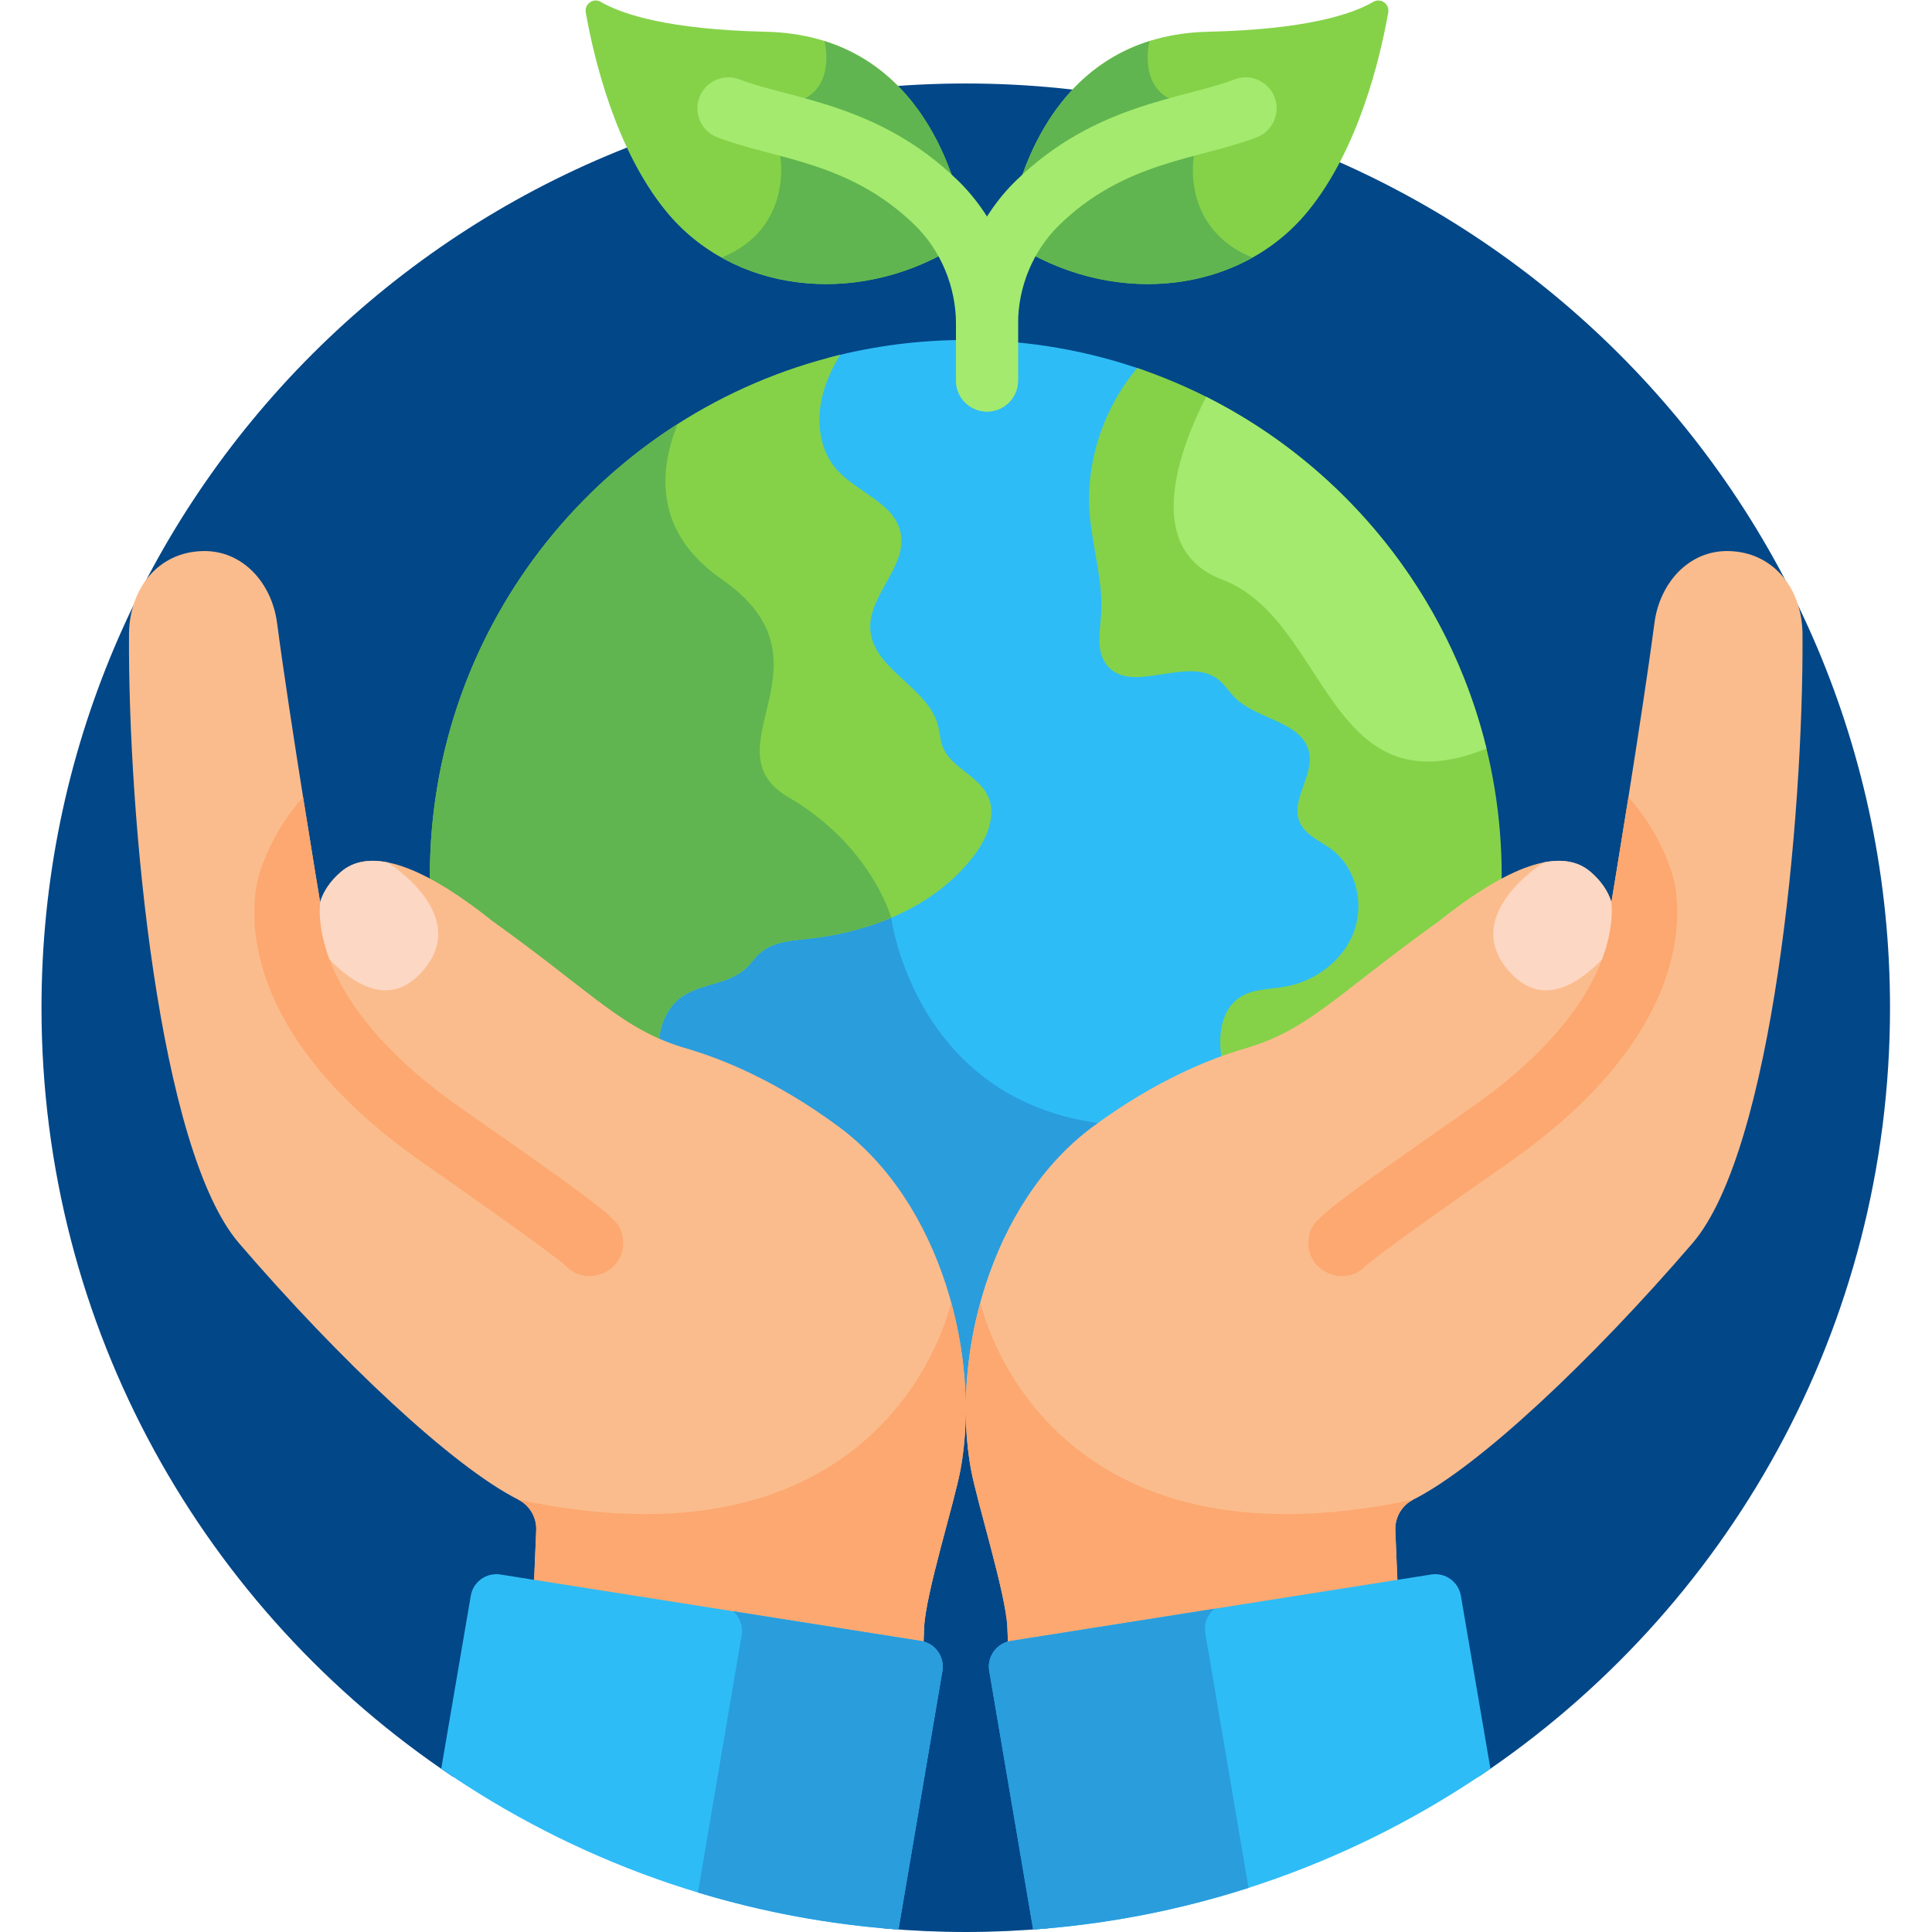 <?xml version="1.0" encoding="UTF-8" standalone="no"?>
<!-- Created with Inkscape (http://www.inkscape.org/) -->

<svg
   version="1.1"
   id="svg8241"
   xml:space="preserve"
   width="682.667"
   height="682.667"
   viewBox="0 0 682.667 682.667"
   xmlns="http://www.w3.org/2000/svg"
   xmlns:svg="http://www.w3.org/2000/svg"><defs
     id="defs8245"><clipPath
       clipPathUnits="userSpaceOnUse"
       id="clipPath8255"><path
         d="M 0,512 H 512 V 0 H 0 Z"
         id="path8253" /></clipPath></defs><g
     id="g8247"
     transform="matrix(1.333,0,0,-1.333,0,682.667)"><g
       id="g8249"><g
         id="g8251"
         clip-path="url(#clipPath8255)"><g
           id="g8257"
           transform="translate(119.983,41.207)"><path
             d="m 0,0 114.48,-40.254 c 7.098,-0.619 14.278,-0.953 21.537,-0.953 7.27,0 14.462,0.336 21.572,0.956 L 272.067,0.022 c 65.69,43.946 108.95,118.803 108.95,203.771 0,135.311 -109.69,245 -245,245 -135.31,0 -245,-109.689 -245,-245 C -108.983,118.811 -65.709,43.942 0,0"
             style="fill:#024788;fill-opacity:1;fill-rule:nonzero;stroke:none"
             id="path8259" /></g><g
           id="g8261"
           transform="translate(180.689,231.724)"><path
             d="m 0,0 c 9.146,-2.659 23.978,-8.496 40.967,-21.061 22.19,-16.41 33.364,-46.185 34.279,-72.774 0.025,0 0.049,-0.001 0.073,-0.001 0.019,0 0.038,0.001 0.058,0.001 0.915,26.588 12.089,56.363 34.278,72.774 14.101,10.428 26.701,16.212 35.813,19.402 -1.356,5.484 -1.214,12.987 3.641,16.102 2.988,1.918 7.103,1.777 11.142,2.483 8.98,1.572 16.727,7.728 19.737,15.684 3.24,8.569 0.44,18.966 -6.512,24.185 -0.907,0.681 -1.87,1.283 -2.801,1.866 -5.98,3.741 -6.655,5.381 -3.991,12.851 1.104,3.101 2.248,6.307 1.579,9.711 -1.18,5.996 -6.592,8.404 -11.825,10.733 -5.461,2.431 -7.226,3.346 -10.029,6.766 -2.912,3.551 -5.521,5.69 -11.594,5.69 -7.998,0 -16.759,-4.03 -20.627,0.963 -1.896,2.448 -1.576,6.004 -1.236,9.768 1.087,12.071 -2.051,18.798 -2.851,29.236 -1.049,13.658 3.694,27.497 12.634,37.789 -14.83,5.25 -30.787,8.117 -47.416,8.117 -12.418,0 -24.462,-1.598 -35.942,-4.592 -1.382,-2.496 -2.586,-5.108 -3.444,-7.856 -2.66,-8.52 -1.337,-17.299 3.449,-22.911 5.487,-6.434 15.264,-9.104 16.741,-16.125 0.835,-3.973 -1.347,-7.877 -3.654,-12.011 -2.334,-4.179 -4.747,-8.498 -4.404,-13.44 0.444,-6.381 5.102,-10.667 9.606,-14.811 C 68.467,88.604 65.32,87.225 67.323,81.88 69.653,75.669 76.962,73.513 79.322,68.757 84.373,58.58 65.202,36.906 33.357,33.512 28.434,33.003 23.338,32.594 19.56,29.322 15.669,25.955 17.117,24.203 7.369,21.331 4.956,20.62 2.461,19.886 0.173,18.595 -5.389,15.456 -8.101,9.151 -7.977,2.917 -5.504,1.807 -2.895,0.842 0,0"
             style="fill:#2ebcf6;fill-opacity:1;fill-rule:nonzero;stroke:none"
             id="path8263" /></g><g
           id="g8265"
           transform="translate(290.344,210.663)"><path
             d="m 0,0 c 1.578,1.166 3.134,2.267 4.671,3.32 -52.378,4.609 -58.772,54.868 -58.772,54.868 0,0 -0.201,0.725 -0.678,1.979 -6.242,-2.711 -13.474,-4.737 -21.519,-5.595 -4.924,-0.508 -10.019,-0.918 -13.798,-4.189 -3.89,-3.367 -2.442,-5.119 -12.19,-7.991 -2.413,-0.711 -4.908,-1.447 -7.196,-2.737 -5.562,-3.138 -8.274,-9.443 -8.15,-15.677 2.473,-1.111 5.082,-2.076 7.978,-2.917 9.145,-2.66 23.976,-8.497 40.966,-21.061 22.19,-16.41 33.364,-46.186 34.279,-72.773 0.024,0 0.049,-0.002 0.073,-0.002 0.019,0 0.038,0.002 0.058,0.002 C -33.363,-46.187 -22.189,-16.411 0,0"
             style="fill:#2a9ddd;fill-opacity:1;fill-rule:nonzero;stroke:none"
             id="path8267" /></g><g
           id="g8269"
           transform="translate(128.247,266.128)"><path
             d="m 0,0 c 24.458,-17.533 32.985,-26.893 46.454,-32.339 -0.399,5.838 1.97,11.921 7.121,14.827 5.02,2.832 11.533,2.862 15.782,6.756 1.414,1.294 2.474,2.943 3.923,4.197 3.399,2.942 8.256,3.247 12.726,3.724 16.823,1.793 33.907,8.659 44.05,22.2 3.419,4.564 5.993,10.748 3.459,15.857 -2.638,5.313 -9.837,7.383 -11.92,12.94 -0.653,1.738 -0.714,3.638 -1.175,5.438 -2.634,10.29 -17.228,14.883 -17.964,25.481 -0.636,9.141 9.905,16.75 8.021,25.718 -1.693,8.049 -11.83,10.732 -17.166,16.99 -4.807,5.636 -5.279,13.99 -3.072,21.061 1,3.205 2.473,6.208 4.193,9.089 C 32.056,136.941 -14.3,80.799 -14.3,13.82 c 0,-1.281 0.02,-2.557 0.053,-3.83 C -9.617,7.271 -4.804,3.837 0,0"
             style="fill:#85d249;fill-opacity:1;fill-rule:nonzero;stroke:none"
             id="path8271" /></g><g
           id="g8273"
           transform="translate(181.822,248.616)"><path
             d="m 0,0 c 5.02,2.832 11.533,2.861 15.782,6.755 1.413,1.296 2.474,2.943 3.922,4.198 3.4,2.943 8.257,3.247 12.727,3.724 7.491,0.799 15.03,2.61 21.989,5.561 -0.028,0.101 -5.298,19.15 -27.24,31.957 -22,12.842 14,35.826 -17.717,57.792 -18.268,12.653 -16.461,29.298 -11.645,41.141 -39.5,-25.229 -65.693,-69.449 -65.693,-119.796 0,-1.281 0.02,-2.558 0.053,-3.831 4.63,-2.719 9.443,-6.152 14.247,-9.988 C -29.117,-0.021 -20.59,-9.381 -7.121,-14.827 -7.521,-8.989 -5.151,-2.906 0,0"
             style="fill:#60b550;fill-opacity:1;fill-rule:nonzero;stroke:none"
             id="path8275" /></g><g
           id="g8277"
           transform="translate(291.882,349.329)"><path
             d="m 0,0 c -0.296,-4.607 -1.378,-9.776 1.45,-13.427 6.345,-8.192 21.211,2.465 29.469,-3.794 1.804,-1.366 2.992,-3.383 4.607,-4.967 6.017,-5.902 17.998,-6.302 19.626,-14.572 1.22,-6.203 -5.031,-12.603 -2.507,-18.4 1.501,-3.449 5.455,-4.953 8.463,-7.213 6.493,-4.872 8.73,-14.339 5.859,-21.931 -2.871,-7.592 -10.251,-13.05 -18.246,-14.451 -4.033,-0.706 -8.414,-0.552 -11.861,-2.763 -5.63,-3.613 -6.088,-11.734 -4.479,-18.228 0.015,-0.062 0.032,-0.123 0.048,-0.185 2.589,0.959 4.945,1.728 7,2.326 17.388,5.055 24.568,14.421 52.442,34.404 4.807,3.84 9.624,7.276 14.258,9.996 0.033,1.271 0.057,2.545 0.057,3.824 0,62.564 -40.444,115.68 -96.612,134.634 C 0.646,54.633 -4.105,40.482 -3.041,26.623 -2.355,17.7 0.574,8.932 0,0"
             style="fill:#85d249;fill-opacity:1;fill-rule:nonzero;stroke:none"
             id="path8279" /></g><g
           id="g8281"
           transform="translate(270.784,446.26)"><path
             d="m 0,0 c -2.394,1.433 -3.657,4.197 -3.152,6.94 2.383,12.957 12.648,49.591 52.589,50.511 25.758,0.593 38.009,4.555 43.802,7.922 1.965,1.144 4.367,-0.552 3.971,-2.791 C 95.046,50.364 89.312,26.261 75.943,9.901 58.257,-11.742 25.846,-15.469 0,0"
             style="fill:#85d249;fill-opacity:1;fill-rule:nonzero;stroke:none"
             id="path8283" /></g><g
           id="g8285"
           transform="translate(458.237,366.055)"><path
             d="m 0,0 c -10.604,0.239 -18.291,-8.516 -19.677,-19.031 -3.456,-26.215 -11.412,-74.016 -11.412,-74.016 l -0.002,-0.003 c -0.887,2.821 -2.636,5.53 -5.526,8.012 -8.85,7.6 -24.583,-0.602 -40.195,-13.068 -27.366,-19.62 -34.415,-28.815 -51.486,-33.778 -8.98,-2.611 -23.541,-8.342 -40.221,-20.678 -27.43,-20.286 -37.733,-61.379 -32.346,-90.829 1.595,-8.724 9.298,-33.051 9.654,-41.914 0.002,-0.054 0.005,-0.109 0.007,-0.164 0.094,-2.284 0.174,-4.223 0.243,-5.903 0.247,0.067 0.499,0.125 0.758,0.166 l 102.476,16.195 -0.644,15.427 c -0.142,3.412 1.709,6.604 4.759,8.143 17.348,8.754 47.181,36.781 74.003,67.953 21.293,24.747 29.458,113.121 29.176,161.402 C 19.497,-10.078 11.964,-0.27 0,0"
             style="fill:#fbbc8d;fill-opacity:1;fill-rule:nonzero;stroke:none"
             id="path8287" /></g><g
           id="g8289"
           transform="translate(369.867,106.471)"><path
             d="m 0,0 c -0.143,3.412 1.709,6.604 4.758,8.143 -98.905,-21.128 -114.601,51.825 -114.601,51.825 l -0.305,-0.105 c -4.014,-14.949 -4.76,-30.477 -2.347,-43.67 1.597,-8.724 9.298,-33.051 9.654,-41.914 0.002,-0.054 0.005,-0.109 0.007,-0.164 0.094,-2.284 0.174,-4.223 0.243,-5.903 0.247,0.067 0.499,0.125 0.758,0.166 L 0.644,-15.427 Z"
             style="fill:#fca870;fill-opacity:1;fill-rule:nonzero;stroke:none"
             id="path8291" /></g><g
           id="g8293"
           transform="translate(53.762,366.055)"><path
             d="M 0,0 C 10.604,0.239 18.291,-8.516 19.678,-19.031 23.134,-45.246 31.09,-93.047 31.09,-93.047 l 0.002,-0.003 c 0.887,2.821 2.636,5.53 5.525,8.012 8.851,7.6 24.584,-0.602 40.195,-13.068 27.367,-19.62 34.416,-28.815 51.487,-33.778 8.979,-2.611 23.54,-8.342 40.221,-20.678 27.43,-20.286 37.733,-61.379 32.346,-90.829 -1.596,-8.724 -9.298,-33.051 -9.654,-41.914 -0.002,-0.054 -0.005,-0.109 -0.007,-0.164 -0.095,-2.284 -0.174,-4.223 -0.243,-5.903 -0.247,0.067 -0.499,0.125 -0.759,0.166 l -102.475,16.195 0.643,15.427 c 0.143,3.412 -1.709,6.604 -4.758,8.143 -17.349,8.754 -47.182,36.781 -74.003,67.953 -21.293,24.747 -29.458,113.121 -29.176,161.402 C -19.497,-10.078 -11.963,-0.27 0,0"
             style="fill:#fbbc8d;fill-opacity:1;fill-rule:nonzero;stroke:none"
             id="path8295" /></g><g
           id="g8297"
           transform="translate(142.137,106.471)"><path
             d="m 0,0 c 0.143,3.412 -1.709,6.604 -4.758,8.143 98.905,-21.128 114.6,51.825 114.6,51.825 l 0.305,-0.105 c 4.014,-14.949 4.761,-30.477 2.347,-43.67 -1.596,-8.724 -9.298,-33.051 -9.653,-41.914 -0.003,-0.054 -0.005,-0.109 -0.008,-0.164 -0.094,-2.284 -0.173,-4.223 -0.243,-5.903 -0.247,0.067 -0.499,0.125 -0.758,0.166 L -0.645,-15.427 Z"
             style="fill:#fca870;fill-opacity:1;fill-rule:nonzero;stroke:none"
             id="path8299" /></g><g
           id="g8301"
           transform="translate(428.307,273.008)"><path
             d="M 0,0 H -1.158 L -1.16,-0.003 c -0.887,2.82 -2.636,5.53 -5.527,8.012 -3.288,2.823 -7.526,3.462 -12.355,2.515 0,0 -23.554,-14.602 -8.27,-29.887 8.806,-8.805 18.708,-1.563 25.521,6.16 1.968,6.061 2.034,10.667 1.789,13.2 z"
             style="fill:#fcd7c3;fill-opacity:1;fill-rule:nonzero;stroke:none"
             id="path8303" /></g><g
           id="g8305"
           transform="translate(443.313,280.29)"><path
             d="M 0,0 C -0.664,2.305 -3.761,11.77 -11.656,20.521 -14.121,4.998 -16.165,-7.282 -16.165,-7.282 l -0.002,-0.003 c 0.67,-6.915 -0.919,-29.207 -37.432,-54.675 -41.912,-29.232 -42.008,-29.791 -42.762,-34.131 -1.521,-8.77 9.411,-13.913 15.26,-7.428 1.223,1.04 7.652,6.183 37.605,27.076 C 10.209,-38.986 1.166,-3.776 0,0"
             style="fill:#fca870;fill-opacity:1;fill-rule:nonzero;stroke:none"
             id="path8307" /></g><g
           id="g8309"
           transform="translate(83.693,273.008)"><path
             d="M 0,0 H 1.157 L 1.16,-0.003 c 0.887,2.82 2.636,5.53 5.526,8.012 3.288,2.823 7.527,3.462 12.356,2.515 0,0 23.554,-14.602 8.27,-29.887 -8.806,-8.805 -18.708,-1.563 -25.522,6.16 -1.967,6.061 -2.033,10.667 -1.788,13.2 z"
             style="fill:#fcd7c3;fill-opacity:1;fill-rule:nonzero;stroke:none"
             id="path8311" /></g><g
           id="g8313"
           transform="translate(68.687,280.29)"><path
             d="m 0,0 c 0.664,2.305 3.761,11.77 11.655,20.521 2.466,-15.523 4.51,-27.803 4.51,-27.803 l 0.002,-0.003 c -0.67,-6.915 0.919,-29.207 37.432,-54.675 41.911,-29.232 42.007,-29.791 42.762,-34.131 1.521,-8.77 -9.411,-13.913 -15.26,-7.428 -1.223,1.04 -7.652,6.183 -37.606,27.076 C -10.209,-38.986 -1.166,-3.776 0,0"
             style="fill:#fca870;fill-opacity:1;fill-rule:nonzero;stroke:none"
             id="path8315" /></g><g
           id="g8317"
           transform="translate(387.262,89.038)"><path
             d="m 0,0 c -0.594,3.758 -4.121,6.322 -7.878,5.728 l -111.444,-17.612 c -3.757,-0.594 -6.323,-4.122 -5.729,-7.878 l 11.656,-68.624 c 44.821,3.231 86.294,18.523 121.208,42.641 z"
             style="fill:#2ebcf6;fill-opacity:1;fill-rule:nonzero;stroke:none"
             id="path8319" /></g><g
           id="g8321"
           transform="translate(319.481,79.276)"><path
             d="m 0,0 c -0.396,2.51 0.621,4.913 2.459,6.411 l -54,-8.533 C -55.298,-2.716 -57.863,-6.243 -57.27,-10 l 11.656,-68.624 c 19.775,1.426 38.896,5.202 57.093,11.044 z"
             style="fill:#2a9ddd;fill-opacity:1;fill-rule:nonzero;stroke:none"
             id="path8323" /></g><g
           id="g8325"
           transform="translate(244.097,77.154)"><path
             d="m 0,0 -111.444,17.611 c -3.757,0.595 -7.285,-1.969 -7.878,-5.727 l -7.817,-45.768 C -92.223,-57.996 -50.748,-73.28 -5.928,-76.505 L 5.729,-7.878 C 6.322,-4.122 3.757,-0.594 0,0"
             style="fill:#2ebcf6;fill-opacity:1;fill-rule:nonzero;stroke:none"
             id="path8327" /></g><g
           id="g8329"
           transform="translate(244.097,77.154)"><path
             d="m 0,0 -49.744,7.861 c 1.708,-1.507 2.637,-3.823 2.255,-6.239 l -11.603,-68.315 c 17.014,-5.144 34.808,-8.491 53.164,-9.811 L 5.728,-7.878 C 6.322,-4.121 3.757,-0.594 0,0"
             style="fill:#2a9ddd;fill-opacity:1;fill-rule:nonzero;stroke:none"
             id="path8331" /></g><g
           id="g8333"
           transform="translate(316.493,470.825)"><path
             d="m 0,0 c 0,0 7.259,10.895 -3.991,14.145 -11.046,3.191 -7.895,15.809 -7.777,16.267 -27.227,-8.553 -35.054,-36.951 -37.093,-48.037 -0.505,-2.743 0.758,-5.508 3.152,-6.94 19.732,-11.81 43.285,-12.418 61.197,-2.419 C -3.717,-19.07 0,0 0,0"
             style="fill:#60b550;fill-opacity:1;fill-rule:nonzero;stroke:none"
             id="path8335" /></g><g
           id="g8337"
           transform="translate(261.633,403.031)"><path
             d="m 0,0 c -4.539,0 -8.219,3.68 -8.219,8.219 v 14.92 c 0,14.365 5.81,28.257 15.939,38.115 20.935,20.375 44.069,21.5 57.893,26.796 4.238,1.627 8.991,-0.495 10.616,-4.734 C 77.853,79.079 75.733,74.325 71.495,72.701 56.119,66.807 36.598,66.422 19.185,49.475 12.216,42.692 8.219,33.094 8.219,23.139 V 8.219 C 8.219,3.68 4.539,0 0,0"
             style="fill:#a3ea6e;fill-opacity:1;fill-rule:nonzero;stroke:none"
             id="path8339" /></g><g
           id="g8341"
           transform="translate(252.482,446.26)"><path
             d="m 0,0 c 2.393,1.433 3.657,4.197 3.152,6.94 -2.383,12.957 -12.648,49.591 -52.59,50.511 -25.758,0.593 -38.008,4.555 -43.801,7.922 -1.966,1.144 -4.367,-0.552 -3.971,-2.791 2.163,-12.218 7.897,-36.321 21.266,-52.681 C -58.258,-11.742 -25.846,-15.469 0,0"
             style="fill:#85d249;fill-opacity:1;fill-rule:nonzero;stroke:none"
             id="path8343" /></g><g
           id="g8345"
           transform="translate(206.773,470.825)"><path
             d="m 0,0 c 0,0 -7.259,10.895 3.991,14.145 11.046,3.191 7.895,15.809 7.777,16.267 27.228,-8.553 35.054,-36.951 37.094,-48.037 0.505,-2.743 -0.758,-5.508 -3.152,-6.94 C 25.978,-36.375 2.424,-36.983 -15.487,-26.984 3.718,-19.07 0,0 0,0"
             style="fill:#60b550;fill-opacity:1;fill-rule:nonzero;stroke:none"
             id="path8347" /></g><g
           id="g8349"
           transform="translate(261.633,403.031)"><path
             d="m 0,0 c 4.539,0 8.219,3.68 8.219,8.219 v 14.92 c 0,14.365 -5.81,28.257 -15.939,38.115 -20.934,20.375 -44.068,21.5 -57.892,26.796 -4.239,1.627 -8.993,-0.495 -10.617,-4.734 -1.623,-4.237 0.496,-8.991 4.735,-10.615 15.376,-5.894 34.897,-6.279 52.31,-23.226 6.969,-6.783 10.965,-16.381 10.965,-26.336 V 8.219 C -8.219,3.68 -4.539,0 0,0"
             style="fill:#a3ea6e;fill-opacity:1;fill-rule:nonzero;stroke:none"
             id="path8351" /></g><g
           id="g8353"
           transform="translate(319.715,406.951)"><path
             d="M 0,0 C -6.806,-13.352 -17.242,-40.314 4.287,-48.481 32.42,-59.152 31.976,-110.286 74.316,-93.25 64.359,-52.396 36.737,-18.464 0,0"
             style="fill:#a3ea6e;fill-opacity:1;fill-rule:nonzero;stroke:none"
             id="path8355" /></g></g></g></g></svg>
